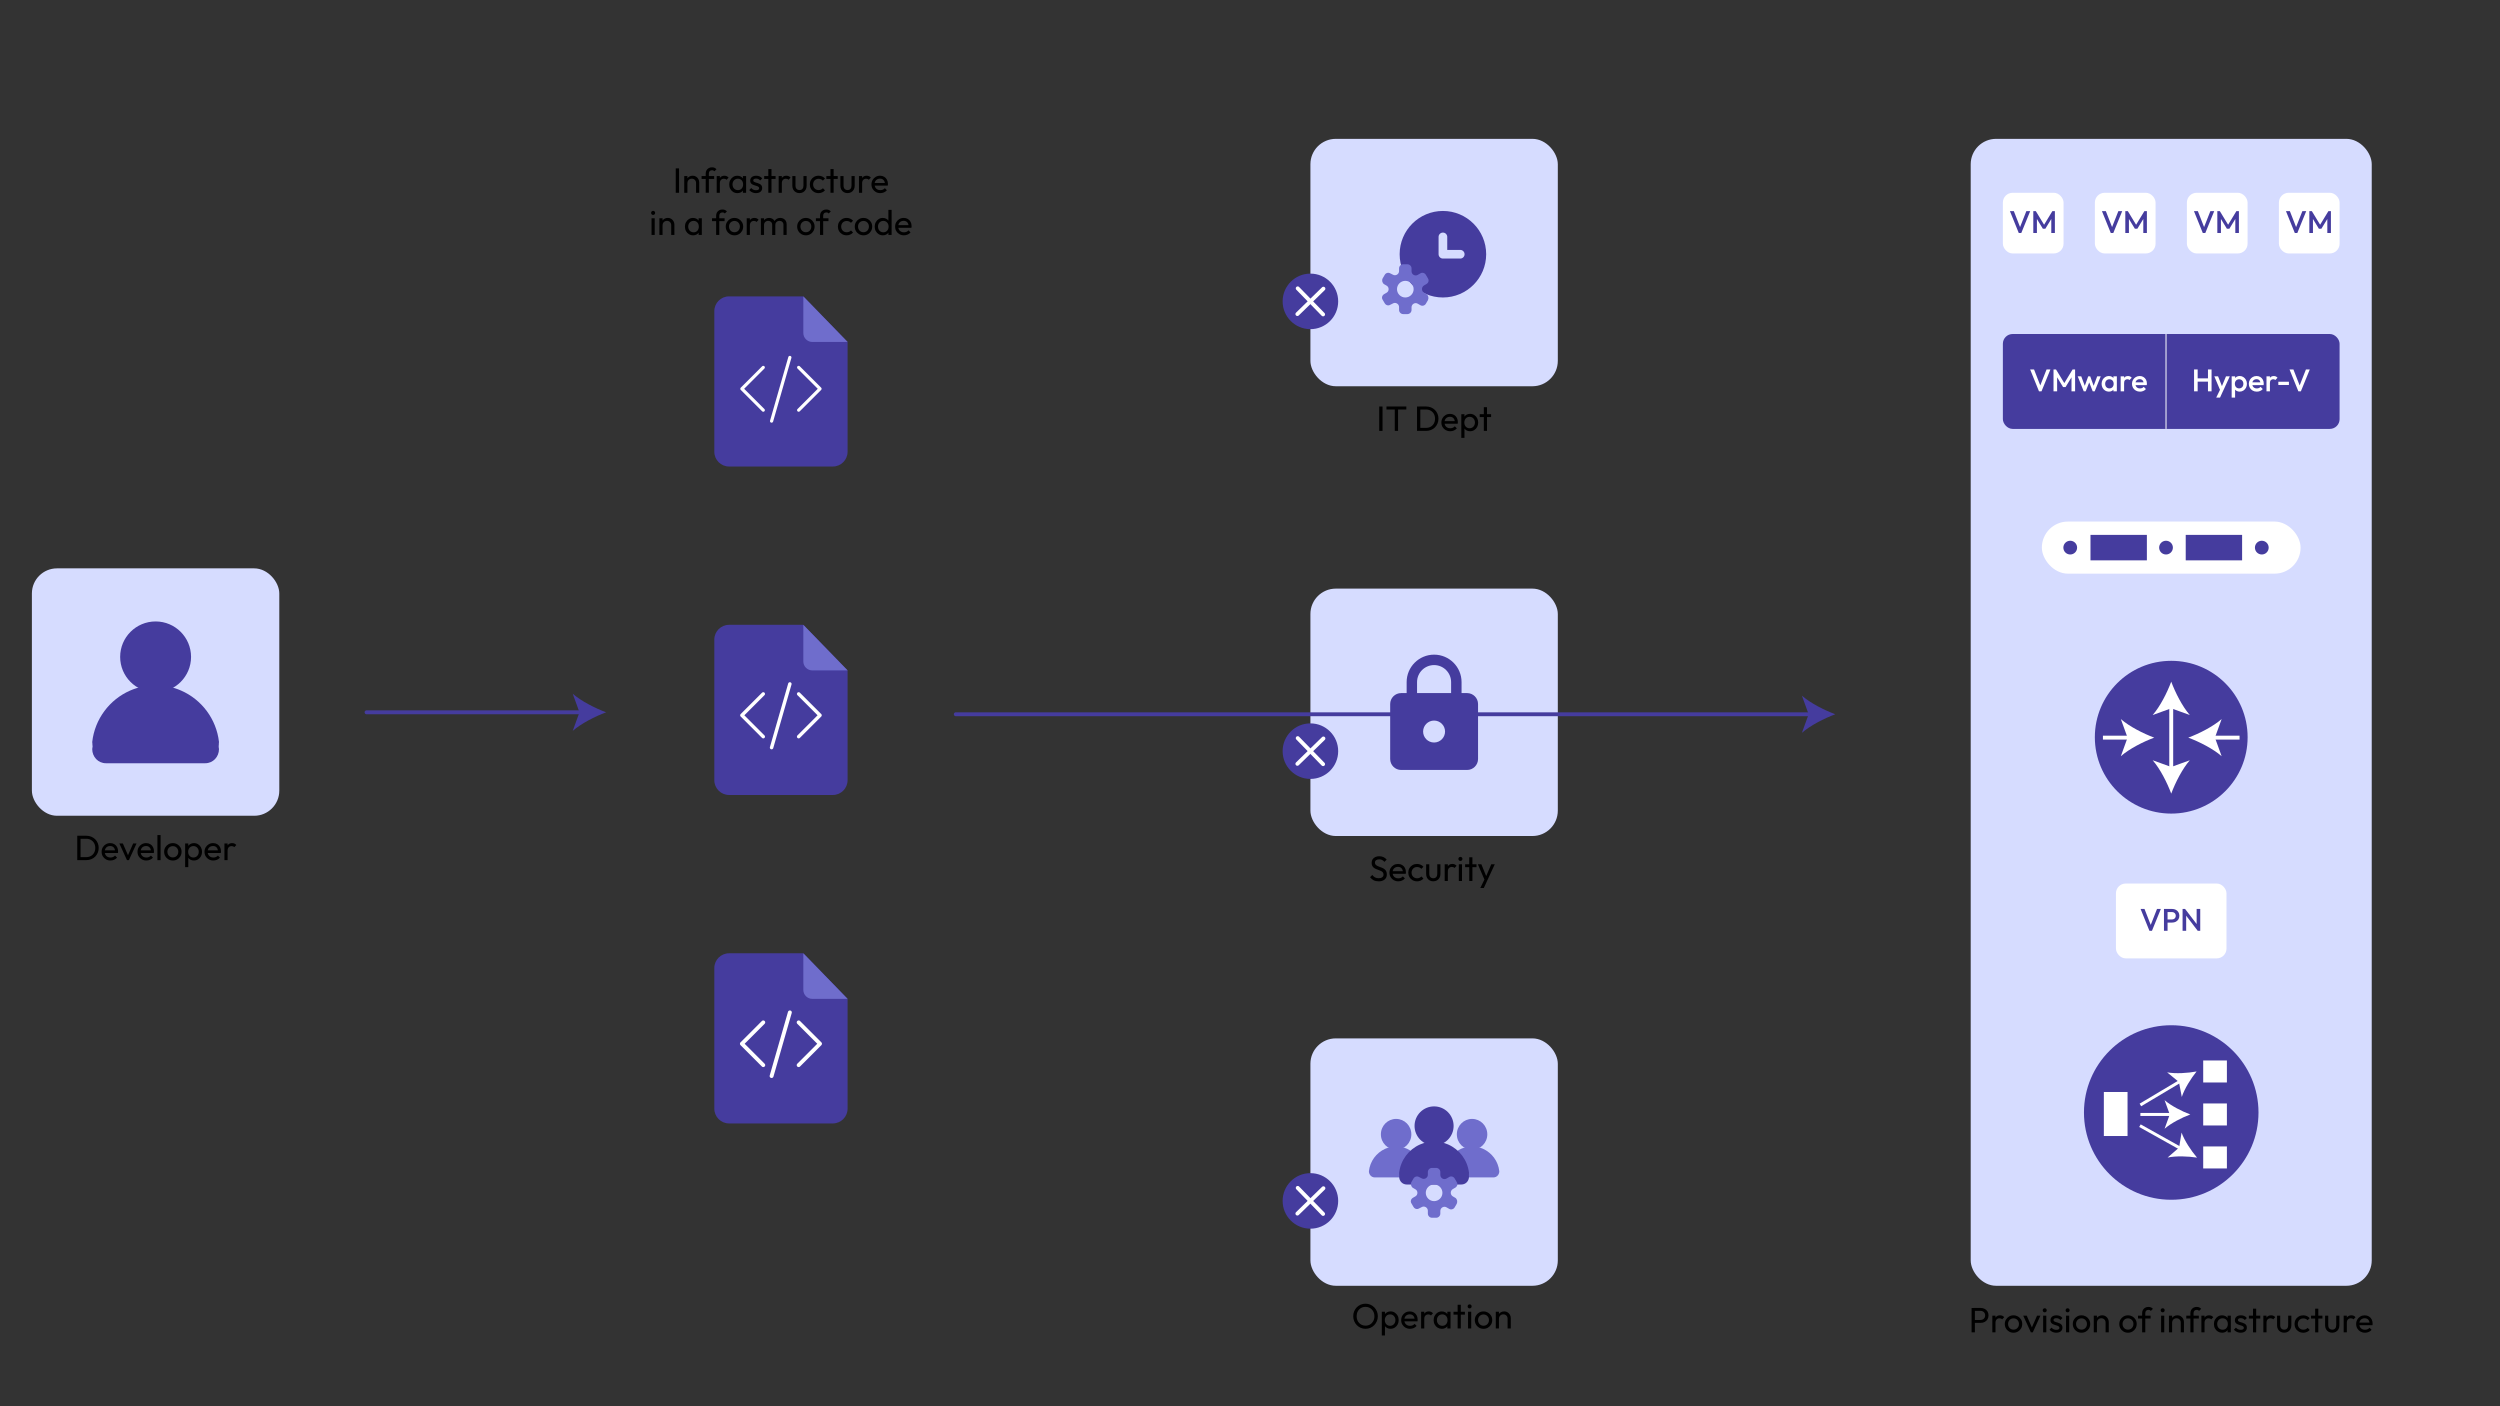 <?xml version="1.0" encoding="UTF-8"?><svg id="Layer_1" xmlns="http://www.w3.org/2000/svg" viewBox="0 0 1280 720"><rect x="0" y="0" width="1280" height="720" fill="#333333" stroke="none"/><defs><style>.cls-1{fill:#fff;}.cls-2,.cls-3,.cls-4,.cls-5,.cls-6,.cls-7,.cls-8{fill:none;}.cls-2,.cls-3,.cls-7{stroke-width:2px;}.cls-2,.cls-4,.cls-5,.cls-6,.cls-7,.cls-8{stroke:#fff;}.cls-2,.cls-4,.cls-5,.cls-9{stroke-miterlimit:10;}.cls-3{stroke:#453c9e;}.cls-3,.cls-6,.cls-7,.cls-8{stroke-linecap:round;stroke-linejoin:round;}.cls-4{stroke-width:.5px;}.cls-10{fill:#6f6dcc;}.cls-11{fill:#d6dcff;}.cls-5{stroke-width:1.54px;}.cls-6{stroke-width:1.78px;}.cls-12,.cls-9{fill:#453c9e;}.cls-8{stroke-width:1.64px;}.cls-9{stroke:#d6dcff;}</style></defs><g><g><path d="M345.98,98.7v-12.49h1.69v12.49h-1.69Z"/><path d="M350.33,98.7v-8.55h1.62v8.55h-1.62Zm6.05,0v-4.99c0-.65-.2-1.18-.61-1.6-.41-.42-.94-.63-1.58-.63-.43,0-.82,.1-1.15,.29-.34,.19-.6,.46-.79,.79-.19,.34-.29,.72-.29,1.15l-.67-.38c0-.65,.14-1.22,.43-1.73,.29-.5,.69-.9,1.21-1.2s1.1-.44,1.75-.44,1.22,.16,1.72,.49c.5,.32,.89,.75,1.18,1.27,.29,.52,.43,1.08,.43,1.67v5.31h-1.62Z"/><path d="M359.21,91.62v-1.48h6.44v1.48h-6.44Zm2.11,7.07v-9.83c0-.64,.14-1.19,.41-1.67,.28-.47,.66-.85,1.14-1.12,.49-.28,1.05-.41,1.7-.41,.49,0,.92,.08,1.28,.25,.36,.17,.69,.41,.99,.74l-1.06,1.04c-.16-.17-.33-.3-.52-.39s-.43-.13-.7-.13c-.52,0-.92,.15-1.2,.45-.28,.3-.42,.71-.42,1.24v9.83h-1.62Z"/><path d="M366.95,98.7v-8.55h1.62v8.55h-1.62Zm1.62-4.88l-.61-.27c0-1.09,.25-1.96,.76-2.61,.5-.65,1.23-.97,2.18-.97,.43,0,.82,.08,1.17,.23s.67,.4,.97,.75l-1.06,1.1c-.18-.19-.38-.33-.59-.41-.22-.08-.47-.13-.76-.13-.6,0-1.09,.19-1.48,.58-.38,.38-.58,.97-.58,1.75Z"/><path d="M377.53,98.88c-.78,0-1.49-.19-2.12-.58-.64-.39-1.14-.92-1.5-1.59-.37-.67-.55-1.43-.55-2.27s.18-1.6,.55-2.27c.37-.67,.86-1.21,1.49-1.6,.63-.4,1.34-.59,2.13-.59,.65,0,1.23,.14,1.74,.41,.51,.27,.92,.64,1.23,1.12,.31,.47,.49,1.02,.52,1.65v2.57c-.04,.61-.21,1.16-.51,1.64-.31,.48-.71,.85-1.22,1.12-.51,.27-1.1,.4-1.75,.4Zm.27-1.53c.8,0,1.45-.27,1.94-.82,.49-.55,.74-1.25,.74-2.1,0-.59-.11-1.1-.33-1.54-.22-.44-.54-.78-.94-1.03-.41-.25-.88-.37-1.42-.37s-1.02,.13-1.43,.38-.74,.6-.97,1.04c-.23,.44-.35,.94-.35,1.5s.12,1.08,.35,1.52c.23,.44,.56,.78,.98,1.04,.42,.25,.9,.38,1.44,.38Zm2.57,1.35v-2.3l.31-2.09-.31-2.07v-2.09h1.64v8.55h-1.64Z"/><path d="M387.09,98.88c-.48,0-.93-.06-1.36-.19s-.82-.31-1.18-.54c-.36-.23-.67-.51-.94-.84l1.04-1.04c.31,.38,.67,.67,1.08,.85,.41,.19,.86,.28,1.37,.28s.89-.09,1.17-.26c.28-.17,.41-.42,.41-.73s-.11-.55-.33-.73-.51-.32-.85-.43c-.35-.11-.72-.23-1.11-.34s-.76-.26-1.11-.44c-.35-.18-.63-.43-.85-.74-.22-.31-.33-.73-.33-1.24s.13-.96,.38-1.34,.6-.67,1.05-.87c.45-.2,.99-.31,1.63-.31,.67,0,1.27,.12,1.79,.35s.95,.58,1.29,1.05l-1.04,1.04c-.24-.31-.54-.55-.89-.72-.35-.17-.75-.25-1.2-.25-.47,0-.83,.08-1.07,.24-.25,.16-.37,.39-.37,.67s.11,.51,.32,.67c.22,.16,.5,.29,.85,.4,.35,.11,.72,.22,1.11,.33,.38,.11,.75,.27,1.1,.46,.35,.19,.63,.45,.85,.77,.22,.32,.33,.75,.33,1.28,0,.8-.29,1.44-.85,1.91-.57,.47-1.34,.7-2.3,.7Z"/><path d="M391.27,91.62v-1.48h5.83v1.48h-5.83Zm2.11,7.07v-12.13h1.62v12.13h-1.62Z"/><path d="M398.68,98.7v-8.55h1.62v8.55h-1.62Zm1.62-4.88l-.61-.27c0-1.09,.25-1.96,.76-2.61,.5-.65,1.23-.97,2.18-.97,.43,0,.82,.08,1.17,.23s.67,.4,.97,.75l-1.06,1.1c-.18-.19-.38-.33-.59-.41-.22-.08-.47-.13-.76-.13-.6,0-1.09,.19-1.48,.58-.38,.38-.58,.97-.58,1.75Z"/><path d="M409.35,98.88c-.71,0-1.34-.16-1.9-.48-.56-.32-.99-.76-1.31-1.32-.31-.56-.47-1.22-.47-1.96v-4.97h1.62v4.9c0,.47,.08,.87,.24,1.21,.16,.34,.4,.6,.71,.78,.31,.18,.68,.27,1.1,.27,.64,0,1.13-.2,1.49-.6,.36-.4,.54-.96,.54-1.67v-4.9h1.62v4.97c0,.74-.16,1.4-.47,1.96-.31,.56-.74,1-1.29,1.32-.55,.32-1.18,.48-1.9,.48Z"/><path d="M419.09,98.88c-.84,0-1.6-.2-2.28-.59-.68-.4-1.21-.93-1.6-1.61-.39-.68-.58-1.43-.58-2.26s.19-1.6,.58-2.27,.92-1.2,1.6-1.59c.68-.39,1.44-.59,2.28-.59,.66,0,1.27,.12,1.84,.37,.56,.25,1.05,.6,1.46,1.07l-1.08,1.08c-.26-.31-.58-.55-.96-.71-.38-.16-.8-.24-1.25-.24-.54,0-1.02,.12-1.44,.37s-.75,.58-.99,1.02c-.24,.43-.36,.93-.36,1.49s.12,1.06,.36,1.49c.24,.43,.57,.77,.99,1.03s.9,.38,1.44,.38c.46,0,.87-.08,1.25-.24,.38-.16,.7-.4,.98-.71l1.06,1.08c-.4,.46-.88,.81-1.45,1.06s-1.19,.38-1.84,.38Z"/><path d="M423.09,91.62v-1.48h5.83v1.48h-5.83Zm2.11,7.07v-12.13h1.62v12.13h-1.62Z"/><path d="M433.96,98.88c-.71,0-1.34-.16-1.9-.48-.56-.32-.99-.76-1.31-1.32-.31-.56-.47-1.22-.47-1.96v-4.97h1.62v4.9c0,.47,.08,.87,.24,1.21,.16,.34,.4,.6,.71,.78,.31,.18,.68,.27,1.1,.27,.64,0,1.13-.2,1.49-.6,.36-.4,.54-.96,.54-1.67v-4.9h1.62v4.97c0,.74-.16,1.4-.47,1.96-.31,.56-.74,1-1.29,1.32-.55,.32-1.18,.48-1.9,.48Z"/><path d="M439.79,98.7v-8.55h1.62v8.55h-1.62Zm1.62-4.88l-.61-.27c0-1.09,.25-1.96,.76-2.61,.5-.65,1.23-.97,2.18-.97,.43,0,.82,.08,1.17,.23s.67,.4,.97,.75l-1.06,1.1c-.18-.19-.38-.33-.59-.41-.22-.08-.47-.13-.76-.13-.6,0-1.09,.19-1.48,.58-.38,.38-.58,.97-.58,1.75Z"/><path d="M450.7,98.88c-.85,0-1.62-.19-2.3-.58-.68-.39-1.22-.92-1.62-1.59s-.59-1.43-.59-2.29,.19-1.6,.58-2.27,.92-1.2,1.58-1.59c.67-.39,1.41-.59,2.24-.59s1.49,.18,2.1,.54c.61,.36,1.08,.86,1.42,1.49,.34,.64,.51,1.36,.51,2.16,0,.12,0,.25-.02,.39-.01,.14-.04,.3-.07,.48h-7.22v-1.35h6.35l-.59,.52c0-.58-.1-1.06-.31-1.47s-.49-.71-.86-.94c-.37-.22-.82-.33-1.35-.33s-1.04,.12-1.46,.36-.74,.58-.97,1.01c-.23,.43-.34,.94-.34,1.53s.12,1.12,.36,1.58c.24,.45,.58,.8,1.03,1.04,.44,.25,.95,.37,1.53,.37,.48,0,.92-.08,1.32-.25,.4-.17,.75-.42,1.03-.76l1.04,1.06c-.41,.48-.91,.85-1.5,1.1-.59,.25-1.23,.38-1.9,.38Z"/><path d="M334.4,110.04c-.3,0-.55-.1-.74-.3-.19-.2-.29-.45-.29-.75s.1-.53,.29-.73,.44-.3,.74-.3,.55,.1,.74,.3,.29,.44,.29,.73-.1,.55-.29,.75c-.19,.2-.44,.3-.74,.3Zm-.81,10.26v-8.55h1.62v8.55h-1.62Z"/><path d="M337.61,120.3v-8.55h1.62v8.55h-1.62Zm6.05,0v-4.99c0-.65-.2-1.18-.61-1.6-.41-.42-.94-.63-1.58-.63-.43,0-.82,.1-1.15,.29-.34,.19-.6,.46-.79,.79-.19,.34-.29,.72-.29,1.15l-.67-.38c0-.65,.14-1.22,.43-1.73,.29-.5,.69-.9,1.21-1.2s1.1-.44,1.75-.44,1.22,.16,1.72,.49c.5,.32,.89,.75,1.18,1.27,.29,.52,.43,1.08,.43,1.67v5.31h-1.62Z"/><path d="M354.85,120.48c-.78,0-1.49-.19-2.12-.58-.64-.39-1.14-.92-1.5-1.59-.37-.67-.55-1.43-.55-2.27s.18-1.6,.55-2.27c.37-.67,.86-1.21,1.49-1.6,.63-.4,1.34-.59,2.13-.59,.65,0,1.23,.14,1.74,.41,.51,.27,.92,.64,1.23,1.12,.31,.47,.49,1.02,.52,1.65v2.57c-.04,.61-.21,1.16-.51,1.64-.31,.48-.71,.85-1.22,1.12-.51,.27-1.1,.4-1.75,.4Zm.27-1.53c.8,0,1.45-.27,1.94-.82,.49-.55,.74-1.25,.74-2.1,0-.59-.11-1.1-.33-1.54-.22-.44-.54-.78-.94-1.03-.41-.25-.88-.37-1.42-.37s-1.02,.13-1.43,.38-.74,.6-.97,1.04c-.23,.44-.35,.94-.35,1.5s.12,1.08,.35,1.52c.23,.44,.56,.78,.98,1.04,.42,.25,.9,.38,1.44,.38Zm2.57,1.35v-2.3l.31-2.09-.31-2.07v-2.09h1.64v8.55h-1.64Z"/><path d="M364.55,113.22v-1.48h6.44v1.48h-6.44Zm2.11,7.07v-9.83c0-.64,.14-1.19,.41-1.67,.28-.47,.66-.85,1.14-1.12,.49-.28,1.05-.41,1.7-.41,.49,0,.92,.08,1.28,.25,.36,.17,.69,.41,.99,.74l-1.06,1.04c-.16-.17-.33-.3-.52-.39s-.43-.13-.7-.13c-.52,0-.92,.15-1.2,.45-.28,.3-.42,.71-.42,1.24v9.83h-1.62Z"/><path d="M376.04,120.48c-.84,0-1.6-.2-2.27-.59-.67-.4-1.21-.93-1.6-1.61-.4-.68-.59-1.44-.59-2.28s.2-1.58,.59-2.24,.93-1.2,1.6-1.59c.67-.4,1.43-.59,2.27-.59s1.58,.2,2.26,.59c.68,.39,1.21,.92,1.61,1.59s.59,1.42,.59,2.25-.2,1.6-.59,2.28c-.4,.68-.93,1.22-1.61,1.61-.68,.4-1.43,.59-2.26,.59Zm0-1.57c.54,0,1.02-.13,1.44-.38,.42-.25,.75-.6,.99-1.04,.24-.44,.36-.94,.36-1.5s-.12-1.04-.37-1.48c-.25-.43-.58-.77-.99-1.02s-.89-.37-1.43-.37-1.02,.12-1.44,.37-.75,.58-.99,1.02c-.24,.43-.36,.92-.36,1.48s.12,1.06,.36,1.5c.24,.44,.57,.78,.99,1.04s.9,.38,1.44,.38Z"/><path d="M382.32,120.3v-8.55h1.62v8.55h-1.62Zm1.62-4.88l-.61-.27c0-1.09,.25-1.96,.76-2.61,.5-.65,1.23-.97,2.18-.97,.43,0,.82,.08,1.17,.23s.67,.4,.97,.75l-1.06,1.1c-.18-.19-.38-.33-.59-.41-.22-.08-.47-.13-.76-.13-.6,0-1.09,.19-1.48,.58-.38,.38-.58,.97-.58,1.75Z"/><path d="M389.57,120.3v-8.55h1.62v8.55h-1.62Zm5.78,0v-5.17c0-.64-.19-1.14-.58-1.5s-.88-.55-1.47-.55c-.4,0-.75,.08-1.06,.25s-.56,.4-.76,.7c-.19,.3-.29,.66-.29,1.08l-.67-.32c0-.65,.14-1.21,.42-1.69,.28-.48,.67-.85,1.16-1.12,.49-.27,1.04-.41,1.66-.41s1.14,.13,1.63,.4c.49,.26,.87,.64,1.15,1.12,.28,.48,.42,1.05,.42,1.71v5.51h-1.62Zm5.78,0v-5.17c0-.64-.2-1.14-.58-1.5-.39-.37-.87-.55-1.45-.55-.4,0-.75,.08-1.07,.25-.32,.17-.57,.4-.77,.7s-.29,.66-.29,1.08l-.92-.32c.04-.66,.21-1.23,.53-1.7,.32-.47,.73-.85,1.23-1.12,.5-.27,1.06-.41,1.66-.41s1.18,.13,1.67,.4c.49,.26,.88,.64,1.18,1.12,.29,.48,.44,1.06,.44,1.73v5.49h-1.64Z"/><path d="M412.61,120.48c-.84,0-1.6-.2-2.27-.59-.67-.4-1.21-.93-1.6-1.61-.4-.68-.59-1.44-.59-2.28s.2-1.58,.59-2.24,.93-1.2,1.6-1.59c.67-.4,1.43-.59,2.27-.59s1.58,.2,2.26,.59c.68,.39,1.21,.92,1.61,1.59s.59,1.42,.59,2.25-.2,1.6-.59,2.28c-.4,.68-.93,1.22-1.61,1.61-.68,.4-1.43,.59-2.26,.59Zm0-1.57c.54,0,1.02-.13,1.44-.38,.42-.25,.75-.6,.99-1.04,.24-.44,.36-.94,.36-1.5s-.12-1.04-.37-1.48c-.25-.43-.58-.77-.99-1.02s-.89-.37-1.43-.37-1.02,.12-1.44,.37-.75,.58-.99,1.02c-.24,.43-.36,.92-.36,1.48s.12,1.06,.36,1.5c.24,.44,.57,.78,.99,1.04s.9,.38,1.44,.38Z"/><path d="M417.74,113.22v-1.48h6.44v1.48h-6.44Zm2.11,7.07v-9.83c0-.64,.14-1.19,.41-1.67,.28-.47,.66-.85,1.14-1.12,.49-.28,1.05-.41,1.7-.41,.49,0,.92,.08,1.28,.25,.36,.17,.69,.41,.99,.74l-1.06,1.04c-.16-.17-.33-.3-.52-.39s-.43-.13-.7-.13c-.52,0-.92,.15-1.2,.45-.28,.3-.42,.71-.42,1.24v9.83h-1.62Z"/><path d="M433.46,120.48c-.84,0-1.6-.2-2.28-.59-.68-.4-1.21-.93-1.6-1.61-.39-.68-.58-1.43-.58-2.26s.19-1.6,.58-2.27,.92-1.2,1.6-1.59c.68-.39,1.44-.59,2.28-.59,.66,0,1.27,.12,1.84,.37,.56,.25,1.05,.6,1.46,1.07l-1.08,1.08c-.26-.31-.58-.55-.96-.71-.38-.16-.8-.24-1.25-.24-.54,0-1.02,.12-1.44,.37s-.75,.58-.99,1.02c-.24,.43-.36,.93-.36,1.49s.12,1.06,.36,1.49c.24,.43,.57,.77,.99,1.03s.9,.38,1.44,.38c.46,0,.87-.08,1.25-.24,.38-.16,.7-.4,.98-.71l1.06,1.08c-.4,.46-.88,.81-1.45,1.06s-1.19,.38-1.84,.38Z"/><path d="M442.1,120.48c-.84,0-1.6-.2-2.27-.59-.67-.4-1.21-.93-1.6-1.61-.4-.68-.59-1.44-.59-2.28s.2-1.58,.59-2.24,.93-1.2,1.6-1.59c.67-.4,1.43-.59,2.27-.59s1.58,.2,2.26,.59c.68,.39,1.21,.92,1.61,1.59s.59,1.42,.59,2.25-.2,1.6-.59,2.28c-.4,.68-.93,1.22-1.61,1.61-.68,.4-1.43,.59-2.26,.59Zm0-1.57c.54,0,1.02-.13,1.44-.38,.42-.25,.75-.6,.99-1.04,.24-.44,.36-.94,.36-1.5s-.12-1.04-.37-1.48c-.25-.43-.58-.77-.99-1.02s-.89-.37-1.43-.37-1.02,.12-1.44,.37-.75,.58-.99,1.02c-.24,.43-.36,.92-.36,1.48s.12,1.06,.36,1.5c.24,.44,.57,.78,.99,1.04s.9,.38,1.44,.38Z"/><path d="M452,120.48c-.79,0-1.5-.19-2.12-.58-.62-.39-1.12-.92-1.49-1.59-.37-.67-.55-1.43-.55-2.27s.18-1.6,.55-2.27c.37-.67,.86-1.21,1.49-1.6,.62-.4,1.33-.59,2.12-.59,.64,0,1.21,.14,1.73,.41,.52,.27,.93,.64,1.25,1.12,.32,.47,.49,1.02,.53,1.65v2.57c-.04,.61-.21,1.16-.52,1.64-.31,.48-.73,.85-1.24,1.12-.52,.27-1.1,.4-1.75,.4Zm.27-1.53c.54,0,1.01-.13,1.41-.38,.4-.25,.72-.6,.95-1.04,.23-.44,.34-.94,.34-1.5s-.12-1.1-.35-1.53c-.23-.43-.55-.77-.95-1.03-.4-.25-.87-.38-1.41-.38s-1.01,.13-1.42,.38c-.41,.25-.73,.6-.96,1.04-.23,.44-.35,.94-.35,1.5s.12,1.08,.35,1.52c.23,.44,.56,.78,.97,1.04,.41,.25,.89,.38,1.43,.38Zm4.23,1.35h-1.64v-2.3l.31-2.09-.31-2.07v-6.39h1.64v12.85Z"/><path d="M462.81,120.48c-.85,0-1.62-.19-2.3-.58-.68-.39-1.22-.92-1.62-1.59s-.59-1.43-.59-2.29,.19-1.6,.58-2.27,.92-1.2,1.58-1.59c.67-.39,1.41-.59,2.24-.59s1.49,.18,2.1,.54c.61,.36,1.08,.86,1.42,1.49,.34,.64,.51,1.36,.51,2.16,0,.12,0,.25-.02,.39-.01,.14-.04,.3-.07,.48h-7.22v-1.35h6.35l-.59,.52c0-.58-.1-1.06-.31-1.47s-.49-.71-.86-.94c-.37-.22-.82-.33-1.35-.33s-1.04,.12-1.46,.36-.74,.58-.97,1.01c-.23,.43-.34,.94-.34,1.53s.12,1.12,.36,1.58c.24,.45,.58,.8,1.03,1.04,.44,.25,.95,.37,1.53,.37,.48,0,.92-.08,1.32-.25,.4-.17,.75-.42,1.03-.76l1.04,1.06c-.41,.48-.91,.85-1.5,1.1-.59,.25-1.23,.38-1.9,.38Z"/></g><g><g><path class="cls-12" d="M433.96,175.08v56.22c0,4.17-3.38,7.56-7.56,7.56h-53.11c-4.17,0-7.56-3.38-7.56-7.56v-72c0-4.17,3.38-7.56,7.56-7.56h38"/><path class="cls-10" d="M411.3,151.75v18.72c0,2.55,2.06,4.61,4.61,4.61h18.06"/><g><polyline class="cls-8" points="390.79 188.12 379.85 199.06 390.79 210"/><line class="cls-8" x1="404.41" y1="183.01" x2="395.05" y2="215.6"/><polyline class="cls-8" points="408.91 188.12 419.85 199.06 408.91 210"/></g></g><g><path class="cls-12" d="M433.96,343.25v56.22c0,4.17-3.38,7.56-7.56,7.56h-53.11c-4.17,0-7.56-3.38-7.56-7.56v-72c0-4.17,3.38-7.56,7.56-7.56h38"/><path class="cls-10" d="M411.3,319.92v18.72c0,2.55,2.06,4.61,4.61,4.61h18.06"/><g><polyline class="cls-6" points="390.79 355.29 379.85 366.23 390.79 377.17"/><line class="cls-6" x1="404.41" y1="350.18" x2="395.05" y2="382.77"/><polyline class="cls-6" points="408.91 355.29 419.85 366.23 408.91 377.17"/></g></g><g><path class="cls-12" d="M433.96,511.42v56.22c0,4.17-3.38,7.56-7.56,7.56h-53.11c-4.17,0-7.56-3.38-7.56-7.56v-72c0-4.17,3.38-7.56,7.56-7.56h38"/><path class="cls-10" d="M411.3,488.09v18.72c0,2.55,2.06,4.61,4.61,4.61h18.06"/><g><polyline class="cls-7" points="390.79 523.46 379.85 534.4 390.79 545.35"/><line class="cls-7" x1="404.41" y1="518.35" x2="395.05" y2="550.94"/><polyline class="cls-7" points="408.91 523.46 419.85 534.4 408.91 545.35"/></g></g></g></g><g><line class="cls-3" x1="187.67" y1="364.7" x2="298.26" y2="364.7"/><path class="cls-12" d="M310.33,364.7c-5.68,2.11-12.73,5.7-17.09,9.51l3.44-9.51-3.44-9.51c4.37,3.81,11.42,7.4,17.09,9.51Z"/></g><g><rect class="cls-11" x="16.33" y="291" width="126.67" height="126.67" rx="12.85" ry="12.85"/><g><g><path class="cls-12" d="M66.62,357.02c-10.48,4.72-18.07,14.52-19.4,26.5,0,3.99,3.02,7.26,7.03,7.26h50.83c4.01,0,7.04-3.27,7.04-7.26-1.33-11.98-8.93-21.78-19.4-26.5-2.36,4.72-7.3,8.35-13.05,8.35s-10.69-3.63-13.05-8.35Z"/><path class="cls-12" d="M97.82,336.33c0,10.03-8.13,18.15-18.15,18.15s-18.15-8.13-18.15-18.15,8.13-18.15,18.15-18.15,18.15,8.13,18.15,18.15Z"/><path class="cls-12" d="M79.67,350.85c-4.64,0-9.06,.98-13.05,2.72-10.48,4.58-18.07,14.51-19.4,26.32,0,4.01,3.02,7.26,7.03,7.26h50.83c4.01,0,7.04-3.25,7.04-7.26-1.33-11.81-8.93-21.74-19.4-26.32-3.99-1.75-8.41-2.72-13.05-2.72Z"/></g><g><path d="M39.55,440.4v-12.49h1.69v12.49h-1.69Zm1.12,0v-1.55h3.47c.92,0,1.73-.2,2.43-.6,.7-.4,1.24-.96,1.63-1.67,.39-.71,.58-1.52,.58-2.45s-.2-1.72-.59-2.43c-.4-.71-.94-1.26-1.64-1.66-.7-.4-1.5-.59-2.41-.59h-3.46v-1.55h3.49c.91,0,1.75,.16,2.53,.47,.77,.31,1.45,.75,2.02,1.31,.57,.56,1.01,1.22,1.33,1.98,.32,.76,.48,1.58,.48,2.48s-.16,1.71-.48,2.47c-.32,.76-.76,1.43-1.32,1.99-.56,.56-1.23,1-2.01,1.31-.77,.31-1.61,.47-2.51,.47h-3.55Z"/><path d="M56.54,440.58c-.85,0-1.62-.19-2.3-.58-.68-.39-1.22-.92-1.62-1.59s-.59-1.43-.59-2.29,.19-1.6,.58-2.27,.92-1.2,1.58-1.59c.67-.39,1.41-.59,2.24-.59s1.49,.18,2.1,.54c.61,.36,1.08,.86,1.42,1.49,.34,.64,.51,1.36,.51,2.16,0,.12,0,.25-.02,.39-.01,.14-.04,.3-.07,.48h-7.22v-1.35h6.35l-.59,.52c0-.58-.1-1.06-.31-1.47s-.49-.71-.86-.94c-.37-.22-.82-.33-1.35-.33s-1.04,.12-1.46,.36-.74,.58-.97,1.01c-.23,.43-.34,.94-.34,1.53s.12,1.12,.36,1.58c.24,.45,.58,.8,1.03,1.04,.44,.25,.95,.37,1.53,.37,.48,0,.92-.08,1.32-.25,.4-.17,.75-.42,1.03-.76l1.04,1.06c-.41,.48-.91,.85-1.5,1.1-.59,.25-1.23,.38-1.9,.38Z"/><path d="M65.02,440.4l-3.92-8.55h1.8l3.15,7.22h-1.04l3.17-7.22h1.73l-3.92,8.55h-.95Z"/><path d="M74.92,440.58c-.85,0-1.62-.19-2.3-.58-.68-.39-1.22-.92-1.62-1.59s-.59-1.43-.59-2.29,.19-1.6,.58-2.27,.92-1.2,1.58-1.59c.67-.39,1.41-.59,2.24-.59s1.49,.18,2.1,.54c.61,.36,1.08,.86,1.42,1.49,.34,.64,.51,1.36,.51,2.16,0,.12,0,.25-.02,.39-.01,.14-.04,.3-.07,.48h-7.22v-1.35h6.35l-.59,.52c0-.58-.1-1.06-.31-1.47s-.49-.71-.86-.94c-.37-.22-.82-.33-1.35-.33s-1.04,.12-1.46,.36-.74,.58-.97,1.01c-.23,.43-.34,.94-.34,1.53s.12,1.12,.36,1.58c.24,.45,.58,.8,1.03,1.04,.44,.25,.95,.37,1.53,.37,.48,0,.92-.08,1.32-.25,.4-.17,.75-.42,1.03-.76l1.04,1.06c-.41,.48-.91,.85-1.5,1.1-.59,.25-1.23,.38-1.9,.38Z"/><path d="M80.6,440.4v-12.85h1.62v12.85h-1.62Z"/><path d="M88.5,440.58c-.84,0-1.6-.2-2.27-.59-.67-.4-1.21-.93-1.6-1.61-.4-.68-.59-1.44-.59-2.28s.2-1.58,.59-2.24,.93-1.2,1.6-1.59c.67-.4,1.43-.59,2.27-.59s1.58,.2,2.26,.59c.68,.39,1.21,.92,1.61,1.59s.59,1.42,.59,2.25-.2,1.6-.59,2.28c-.4,.68-.93,1.22-1.61,1.61-.68,.4-1.43,.59-2.26,.59Zm0-1.57c.54,0,1.02-.13,1.44-.38,.42-.25,.75-.6,.99-1.04,.24-.44,.36-.94,.36-1.5s-.12-1.04-.37-1.48c-.25-.43-.58-.77-.99-1.02s-.89-.37-1.43-.37-1.02,.12-1.44,.37-.75,.58-.99,1.02c-.24,.43-.36,.92-.36,1.48s.12,1.06,.36,1.5c.24,.44,.57,.78,.99,1.04s.9,.38,1.44,.38Z"/><path d="M94.79,443.98v-12.13h1.62v2.25l-.31,2.07,.31,2.09v5.72h-1.62Zm4.5-3.4c-.65,0-1.23-.13-1.75-.4-.52-.27-.94-.65-1.25-1.12-.31-.48-.49-1.03-.52-1.64v-2.57c.04-.62,.21-1.17,.53-1.65,.32-.47,.74-.85,1.26-1.12,.52-.27,1.1-.41,1.74-.41,.78,0,1.48,.2,2.12,.59,.63,.4,1.12,.93,1.48,1.6,.36,.67,.54,1.43,.54,2.27s-.18,1.6-.54,2.27-.85,1.2-1.48,1.59c-.63,.39-1.34,.58-2.12,.58Zm-.27-1.53c.54,0,1.01-.13,1.42-.38,.41-.25,.73-.6,.97-1.04,.24-.44,.36-.95,.36-1.52s-.12-1.07-.36-1.51c-.24-.44-.56-.79-.97-1.04-.41-.25-.88-.37-1.4-.37s-1.01,.12-1.42,.37c-.41,.25-.73,.59-.95,1.04-.23,.44-.34,.95-.34,1.53s.11,1.06,.33,1.5c.22,.44,.54,.78,.95,1.04,.41,.25,.88,.38,1.41,.38Z"/><path d="M109.22,440.58c-.85,0-1.62-.19-2.3-.58-.68-.39-1.22-.92-1.62-1.59s-.59-1.43-.59-2.29,.19-1.6,.58-2.27,.92-1.2,1.58-1.59c.67-.39,1.41-.59,2.24-.59s1.49,.18,2.1,.54c.61,.36,1.08,.86,1.42,1.49,.34,.64,.51,1.36,.51,2.16,0,.12,0,.25-.02,.39-.01,.14-.04,.3-.07,.48h-7.22v-1.35h6.35l-.59,.52c0-.58-.1-1.06-.31-1.47s-.49-.71-.86-.94c-.37-.22-.82-.33-1.35-.33s-1.04,.12-1.46,.36-.74,.58-.97,1.01c-.23,.43-.34,.94-.34,1.53s.12,1.12,.36,1.58c.24,.45,.58,.8,1.03,1.04,.44,.25,.95,.37,1.53,.37,.48,0,.92-.08,1.32-.25,.4-.17,.75-.42,1.03-.76l1.04,1.06c-.41,.48-.91,.85-1.5,1.1-.59,.25-1.23,.38-1.9,.38Z"/><path d="M114.91,440.4v-8.55h1.62v8.55h-1.62Zm1.62-4.88l-.61-.27c0-1.09,.25-1.96,.76-2.61,.5-.65,1.23-.97,2.18-.97,.43,0,.82,.08,1.17,.23s.67,.4,.97,.75l-1.06,1.1c-.18-.19-.38-.33-.59-.41-.22-.08-.47-.13-.76-.13-.6,0-1.09,.19-1.48,.58-.38,.38-.58,.97-.58,1.75Z"/></g></g></g><g><g><rect class="cls-11" x="670.93" y="71.09" width="126.67" height="126.67" rx="13" ry="13"/><g><circle class="cls-12" cx="670.93" cy="154.31" r="14.22"/><g><line class="cls-7" x1="664.43" y1="147.64" x2="677.42" y2="160.97"/><line class="cls-7" x1="677.59" y1="147.81" x2="664.26" y2="160.8"/></g></g><g><path class="cls-12" d="M738.77,108.01c-12.23,0-22.15,9.92-22.15,22.15s9.92,22.15,22.15,22.15,22.15-9.92,22.15-22.15-9.92-22.15-22.15-22.15Zm8.86,24.37h-8.86c-1.22,0-2.22-.99-2.22-2.22v-8.86c0-1.22,.99-2.22,2.22-2.22s2.22,.99,2.22,2.22v6.65h6.65c1.22,0,2.22,.99,2.22,2.22s-.99,2.22-2.22,2.22Z"/><g id="icons"><path id="settings" class="cls-10" d="M730.37,150.61l-1.28-.74c-1.38-.85-1.38-2.87,0-3.72l1.28-.74c1.06-.64,1.38-1.91,.74-2.87l-1.06-1.81c-.64-1.06-1.91-1.38-2.87-.74l-1.28,.74c-1.38,.85-3.19-.21-3.19-1.81v-1.49c0-1.17-.96-2.13-2.13-2.13h-2.13c-1.17,0-2.13,.96-2.13,2.13v1.38c0,1.6-1.81,2.66-3.19,1.81l-1.28-.64c-1.06-.64-2.34-.21-2.87,.74l-1.06,1.81c-.53,1.06-.21,2.34,.74,2.98l1.28,.74c1.38,.74,1.38,2.87,0,3.62l-1.28,.74c-1.06,.64-1.38,1.91-.74,2.87l1.06,1.81c.64,1.06,1.91,1.38,2.87,.74l1.28-.64c1.38-.85,3.19,.21,3.19,1.81v1.49c0,1.17,.96,2.13,2.13,2.13h2.13c1.17,0,2.13-.96,2.13-2.13v-1.38c0-1.6,1.81-2.66,3.19-1.81l1.28,.74c1.06,.64,2.34,.21,2.87-.74l1.06-1.81c.53-1.17,.21-2.45-.74-3.09Zm-10.85,1.7c-2.34,0-4.26-1.91-4.26-4.26s1.91-4.26,4.26-4.26,4.26,1.91,4.26,4.26-1.91,4.26-4.26,4.26Z"/></g></g><g id="icons-2"><path id="settings-2" class="cls-9" d="M745.11,611.15l-1.28-.74c-1.38-.85-1.38-2.87,0-3.72l1.28-.74c1.06-.64,1.38-1.91,.74-2.87l-1.06-1.81c-.64-1.06-1.91-1.38-2.87-.74l-1.28,.74c-1.38,.85-3.19-.21-3.19-1.81v-1.49c0-1.17-.96-2.13-2.13-2.13h-2.13c-1.17,0-2.13,.96-2.13,2.13v1.38c0,1.6-1.81,2.66-3.19,1.81l-1.28-.64c-1.06-.64-2.34-.21-2.87,.74l-1.06,1.81c-.53,1.06-.21,2.34,.74,2.98l1.28,.74c1.38,.74,1.38,2.87,0,3.62l-1.28,.74c-1.06,.64-1.38,1.91-.74,2.87l1.06,1.81c.64,1.06,1.91,1.38,2.87,.74l1.28-.64c1.38-.85,3.19,.21,3.19,1.81v1.49c0,1.17,.96,2.13,2.13,2.13h2.13c1.17,0,2.13-.96,2.13-2.13v-1.38c0-1.6,1.81-2.66,3.19-1.81l1.28,.74c1.06,.64,2.34,.21,2.87-.74l1.06-1.81c.53-1.17,.21-2.45-.74-3.09Zm-10.85,1.7c-2.34,0-4.26-1.91-4.26-4.26s1.91-4.26,4.26-4.26,4.26,1.91,4.26,4.26-1.91,4.26-4.26,4.26Z"/></g></g><g><rect class="cls-11" x="670.93" y="301.37" width="126.67" height="126.67" rx="13" ry="13"/><path class="cls-12" d="M751.13,354.86h-2.81v-5.62c0-7.76-6.3-14.06-14.06-14.06s-14.06,6.3-14.06,14.06v5.62h-2.81c-3.11,0-5.62,2.52-5.62,5.62v28.12c0,3.11,2.52,5.62,5.62,5.62h33.75c3.11,0,5.62-2.52,5.62-5.62v-28.12c0-3.11-2.52-5.62-5.62-5.62Zm-16.88,25.31c-3.11,0-5.62-2.52-5.62-5.62s2.52-5.62,5.62-5.62,5.62,2.52,5.62,5.62-2.52,5.62-5.62,5.62Zm8.72-25.31h-17.44v-5.62c0-4.81,3.91-8.72,8.72-8.72s8.72,3.91,8.72,8.72v5.62Z"/></g><g><rect class="cls-11" x="670.93" y="531.65" width="126.67" height="126.67" rx="13" ry="13"/><g><circle class="cls-12" cx="670.93" cy="614.87" r="14.22"/><g><line class="cls-7" x1="664.43" y1="608.2" x2="677.42" y2="621.54"/><line class="cls-7" x1="677.59" y1="608.38" x2="664.26" y2="621.36"/></g></g><g><g><g><path class="cls-10" d="M761.5,580.77c0,4.36-3.49,7.89-7.8,7.89s-7.8-3.53-7.8-7.89,3.49-7.89,7.8-7.89,7.8,3.53,7.8,7.89Z"/><path class="cls-10" d="M753.7,587.08c-1.99,0-3.89,.32-5.6,1.1-4.5,2.05-7.76,6.31-8.33,11.51,0,1.73,1.3,3.15,3.02,3.15h21.83c1.72,0,3.02-1.42,3.02-3.15-.57-5.2-3.83-9.46-8.33-11.51-1.72-.79-3.61-1.1-5.6-1.1Z"/></g><g><path class="cls-10" d="M722.61,580.77c0,4.36-3.49,7.89-7.8,7.89s-7.8-3.53-7.8-7.89,3.49-7.89,7.8-7.89,7.8,3.53,7.8,7.89Z"/><path class="cls-10" d="M714.81,587.08c-1.99,0-3.89,.32-5.6,1.1-4.5,2.05-7.76,6.31-8.33,11.51,0,1.73,1.3,3.15,3.02,3.15h21.83c1.72,0,3.02-1.42,3.02-3.15-.57-5.2-3.83-9.46-8.33-11.51-1.72-.79-3.61-1.1-5.6-1.1Z"/></g><path class="cls-12" d="M727.06,587.87c-5.77,2.6-9.96,8-10.69,14.6,0,2.2,1.67,4,3.87,4h28c2.21,0,3.88-1.8,3.88-4-.73-6.6-4.92-12-10.69-14.6-1.3,2.6-4.02,4.6-7.19,4.6s-5.89-2-7.19-4.6Z"/><path class="cls-12" d="M744.25,576.47c0,5.52-4.48,10-10,10s-10-4.48-10-10,4.48-10,10-10,10,4.48,10,10Z"/><path class="cls-12" d="M734.25,584.47c-2.55,0-4.99,.54-7.19,1.5-5.77,2.52-9.96,7.99-10.69,14.5,0,2.21,1.67,4,3.87,4h28c2.21,0,3.88-1.79,3.88-4-.73-6.51-4.92-11.97-10.69-14.5-2.2-.96-4.63-1.5-7.19-1.5Z"/></g><g id="icons-3"><path id="settings-3" class="cls-10" d="M745.11,613.28l-1.28-.74c-1.38-.85-1.38-2.87,0-3.72l1.28-.74c1.06-.64,1.38-1.91,.74-2.87l-1.06-1.81c-.64-1.06-1.91-1.38-2.87-.74l-1.28,.74c-1.38,.85-3.19-.21-3.19-1.81v-1.49c0-1.17-.96-2.13-2.13-2.13h-2.13c-1.17,0-2.13,.96-2.13,2.13v1.38c0,1.6-1.81,2.66-3.19,1.81l-1.28-.64c-1.06-.64-2.34-.21-2.87,.74l-1.06,1.81c-.53,1.06-.21,2.34,.74,2.98l1.28,.74c1.38,.74,1.38,2.87,0,3.62l-1.28,.74c-1.06,.64-1.38,1.91-.74,2.87l1.06,1.81c.64,1.06,1.91,1.38,2.87,.74l1.28-.64c1.38-.85,3.19,.21,3.19,1.81v1.49c0,1.17,.96,2.13,2.13,2.13h2.13c1.17,0,2.13-.96,2.13-2.13v-1.38c0-1.6,1.81-2.66,3.19-1.81l1.28,.74c1.06,.64,2.34,.21,2.87-.74l1.06-1.81c.53-1.17,.21-2.45-.74-3.09Zm-10.85,1.7c-2.34,0-4.26-1.91-4.26-4.26s1.91-4.26,4.26-4.26,4.26,1.91,4.26,4.26-1.91,4.26-4.26,4.26Z"/></g></g></g><g><path d="M706.16,220.62v-12.49h1.69v12.49h-1.69Z"/><path d="M709.87,209.67v-1.55h10.17v1.55h-10.17Zm4.25,10.94v-12.13h1.69v12.13h-1.69Z"/><path d="M725.51,220.62v-12.49h1.69v12.49h-1.69Zm1.12,0v-1.55h3.47c.92,0,1.73-.2,2.43-.6,.7-.4,1.24-.96,1.63-1.67s.58-1.52,.58-2.45-.2-1.72-.59-2.43c-.4-.71-.94-1.26-1.64-1.66-.7-.4-1.5-.59-2.41-.59h-3.46v-1.55h3.49c.91,0,1.76,.16,2.53,.47,.77,.31,1.45,.75,2.02,1.31,.57,.56,1.01,1.22,1.33,1.98,.32,.76,.48,1.58,.48,2.48s-.16,1.71-.48,2.48c-.32,.76-.76,1.43-1.32,1.99s-1.23,1-2.01,1.31c-.77,.31-1.61,.47-2.51,.47h-3.55Z"/><path d="M742.5,220.8c-.85,0-1.62-.2-2.3-.58-.68-.39-1.22-.92-1.62-1.59-.4-.67-.59-1.43-.59-2.29s.2-1.6,.58-2.27c.39-.67,.92-1.2,1.58-1.59,.67-.39,1.41-.58,2.24-.58s1.49,.18,2.1,.54c.61,.36,1.08,.86,1.42,1.49,.34,.64,.51,1.36,.51,2.16,0,.12,0,.25-.02,.39-.01,.14-.04,.3-.07,.48h-7.22v-1.35h6.35l-.59,.52c0-.58-.1-1.06-.31-1.47-.2-.4-.49-.71-.86-.94s-.82-.33-1.35-.33-1.04,.12-1.46,.36c-.42,.24-.74,.58-.97,1.01-.23,.43-.34,.94-.34,1.53s.12,1.12,.36,1.57c.24,.45,.58,.8,1.03,1.04,.44,.25,.95,.37,1.53,.37,.48,0,.92-.08,1.32-.25,.4-.17,.75-.42,1.04-.76l1.04,1.06c-.41,.48-.91,.85-1.5,1.1-.59,.25-1.23,.38-1.9,.38Z"/><path d="M748.19,224.2v-12.13h1.62v2.25l-.31,2.07,.31,2.09v5.72h-1.62Zm4.5-3.4c-.65,0-1.23-.14-1.76-.41-.52-.27-.94-.65-1.25-1.12-.31-.48-.49-1.03-.52-1.64v-2.57c.04-.62,.21-1.17,.53-1.65,.32-.47,.74-.85,1.26-1.12,.52-.27,1.1-.4,1.74-.4,.78,0,1.48,.2,2.11,.59s1.12,.93,1.49,1.6c.36,.67,.54,1.43,.54,2.27s-.18,1.6-.54,2.27c-.36,.67-.86,1.2-1.49,1.59-.63,.39-1.33,.58-2.11,.58Zm-.27-1.53c.54,0,1.01-.13,1.42-.38s.73-.6,.97-1.04c.24-.44,.36-.94,.36-1.52s-.12-1.07-.36-1.51c-.24-.44-.56-.79-.97-1.04-.41-.25-.88-.37-1.4-.37s-1.01,.12-1.42,.37c-.41,.25-.73,.59-.95,1.04-.23,.44-.34,.95-.34,1.53s.11,1.07,.33,1.5c.22,.44,.54,.78,.95,1.04s.88,.38,1.41,.38Z"/><path d="M757.61,213.54v-1.48h5.83v1.48h-5.83Zm2.11,7.07v-12.13h1.62v12.13h-1.62Z"/></g><g><path d="M705.84,451.24c-.98,0-1.82-.18-2.52-.54-.7-.36-1.31-.88-1.85-1.57l1.15-1.15c.4,.55,.85,.97,1.37,1.25s1.15,.42,1.91,.42,1.34-.16,1.79-.49c.45-.32,.67-.77,.67-1.33,0-.47-.11-.85-.32-1.13-.22-.29-.51-.52-.87-.71-.37-.19-.77-.35-1.2-.5-.43-.15-.86-.31-1.3-.49-.43-.17-.83-.39-1.19-.65-.36-.26-.65-.6-.87-1.02-.22-.42-.33-.95-.33-1.58,0-.71,.17-1.31,.51-1.81,.34-.5,.81-.88,1.4-1.15,.59-.27,1.26-.4,2.01-.4,.82,0,1.55,.16,2.2,.48,.65,.32,1.18,.74,1.58,1.25l-1.15,1.15c-.37-.43-.77-.76-1.2-.97-.43-.22-.92-.32-1.47-.32-.67,0-1.21,.15-1.6,.44-.4,.29-.59,.71-.59,1.23,0,.42,.11,.76,.33,1.02,.22,.26,.51,.48,.87,.66,.36,.18,.76,.34,1.2,.5,.44,.15,.87,.31,1.3,.5,.43,.18,.83,.41,1.19,.68,.36,.28,.65,.63,.87,1.07,.22,.44,.33,.99,.33,1.65,0,1.1-.38,1.97-1.14,2.59-.76,.62-1.79,.94-3.09,.94Z"/><path d="M715.91,451.24c-.85,0-1.62-.2-2.3-.58-.68-.39-1.22-.92-1.62-1.59-.4-.67-.59-1.43-.59-2.29s.2-1.6,.58-2.27c.39-.67,.92-1.2,1.58-1.59,.67-.39,1.41-.58,2.24-.58s1.49,.18,2.1,.54c.61,.36,1.08,.86,1.42,1.49,.34,.64,.51,1.36,.51,2.16,0,.12,0,.25-.02,.39-.01,.14-.04,.3-.07,.48h-7.22v-1.35h6.35l-.59,.52c0-.58-.1-1.07-.31-1.47-.2-.4-.49-.71-.86-.94-.37-.22-.82-.33-1.35-.33s-1.04,.12-1.46,.36-.74,.58-.97,1.01c-.23,.43-.34,.94-.34,1.53s.12,1.12,.36,1.57c.24,.45,.58,.8,1.03,1.04,.44,.25,.95,.37,1.53,.37,.48,0,.92-.08,1.32-.25,.4-.17,.75-.42,1.04-.76l1.04,1.06c-.41,.48-.91,.85-1.5,1.1s-1.23,.38-1.9,.38Z"/><path d="M725.5,451.24c-.84,0-1.6-.2-2.28-.59-.68-.4-1.21-.93-1.6-1.61-.39-.68-.58-1.43-.58-2.26s.2-1.6,.58-2.27c.39-.67,.92-1.2,1.6-1.59,.68-.39,1.44-.58,2.28-.58,.66,0,1.27,.12,1.84,.37,.56,.25,1.05,.6,1.46,1.07l-1.08,1.08c-.26-.31-.58-.55-.96-.71s-.79-.24-1.25-.24c-.54,0-1.02,.12-1.44,.37-.42,.25-.75,.58-.99,1.02s-.36,.93-.36,1.49,.12,1.06,.36,1.49c.24,.43,.57,.77,.99,1.03,.42,.25,.9,.38,1.44,.38,.46,0,.87-.08,1.25-.24s.71-.4,.98-.71l1.06,1.08c-.4,.46-.88,.81-1.45,1.06-.57,.25-1.19,.38-1.85,.38Z"/><path d="M733.85,451.24c-.71,0-1.34-.16-1.9-.48-.56-.32-.99-.76-1.3-1.32-.31-.56-.47-1.22-.47-1.96v-4.97h1.62v4.9c0,.47,.08,.87,.24,1.21s.4,.6,.71,.78c.31,.18,.68,.27,1.1,.27,.64,0,1.13-.2,1.49-.6,.36-.4,.54-.96,.54-1.67v-4.9h1.62v4.97c0,.74-.16,1.4-.47,1.96-.31,.56-.74,1-1.29,1.32-.55,.32-1.18,.48-1.9,.48Z"/><path d="M739.68,451.06v-8.55h1.62v8.55h-1.62Zm1.62-4.88l-.61-.27c0-1.09,.25-1.96,.76-2.61,.5-.65,1.23-.97,2.18-.97,.43,0,.82,.08,1.17,.23,.35,.15,.67,.4,.97,.75l-1.06,1.1c-.18-.19-.38-.33-.59-.41s-.47-.13-.76-.13c-.6,0-1.09,.19-1.48,.58s-.58,.97-.58,1.75Z"/><path d="M747.73,440.8c-.3,0-.55-.1-.74-.3-.19-.2-.29-.45-.29-.75s.1-.53,.29-.73c.19-.2,.44-.3,.74-.3s.55,.1,.74,.3,.29,.44,.29,.73-.1,.55-.29,.75c-.19,.2-.44,.3-.74,.3Zm-.81,10.26v-8.55h1.62v8.55h-1.62Z"/><path d="M750.14,443.99v-1.48h5.83v1.48h-5.83Zm2.11,7.07v-12.13h1.62v12.13h-1.62Z"/><path d="M760.37,451.13l-3.71-8.62h1.8l2.75,6.75h-.58l2.9-6.75h1.8l-4,8.62h-.97Zm-2.45,3.51l2.52-5.17,.9,1.66-1.62,3.51h-1.8Z"/></g><g><path d="M699.17,680.35c-.89,0-1.72-.17-2.48-.5-.77-.33-1.44-.79-2.02-1.39s-1.02-1.28-1.34-2.06c-.32-.78-.48-1.61-.48-2.5s.16-1.74,.48-2.51c.32-.77,.76-1.46,1.33-2.04,.57-.59,1.24-1.04,2-1.37,.76-.32,1.59-.49,2.47-.49s1.71,.16,2.47,.49c.76,.32,1.43,.78,2.01,1.37,.58,.59,1.03,1.27,1.35,2.05,.32,.78,.49,1.62,.49,2.52s-.16,1.72-.49,2.5-.77,1.46-1.34,2.05c-.57,.59-1.24,1.05-2,1.38-.76,.33-1.58,.5-2.46,.5Zm-.04-1.62c.9,0,1.69-.21,2.37-.62s1.21-.98,1.61-1.71c.4-.73,.59-1.56,.59-2.49,0-.7-.11-1.33-.34-1.92-.23-.58-.55-1.09-.95-1.52-.41-.43-.89-.76-1.44-1s-1.16-.35-1.84-.35c-.89,0-1.67,.2-2.35,.61-.68,.41-1.21,.97-1.6,1.69s-.58,1.55-.58,2.48c0,.7,.11,1.34,.33,1.94s.53,1.1,.94,1.53c.4,.43,.88,.76,1.44,1,.56,.24,1.17,.36,1.83,.36Z"/><path d="M707.48,683.75v-12.13h1.62v2.25l-.31,2.07,.31,2.09v5.72h-1.62Zm4.5-3.4c-.65,0-1.23-.13-1.76-.41-.52-.27-.94-.64-1.25-1.12-.31-.48-.49-1.03-.52-1.64v-2.57c.04-.62,.21-1.17,.53-1.65,.32-.47,.74-.85,1.26-1.12,.52-.27,1.1-.41,1.74-.41,.78,0,1.48,.2,2.11,.59,.63,.4,1.12,.93,1.49,1.6s.54,1.43,.54,2.27-.18,1.6-.54,2.27-.86,1.2-1.49,1.59-1.33,.58-2.11,.58Zm-.27-1.53c.54,0,1.01-.13,1.42-.38s.73-.6,.97-1.04c.24-.44,.36-.94,.36-1.52s-.12-1.07-.36-1.51c-.24-.44-.56-.79-.97-1.04s-.88-.37-1.4-.37-1.01,.12-1.42,.37-.73,.59-.95,1.04c-.23,.44-.34,.95-.34,1.53s.11,1.07,.33,1.5c.22,.44,.54,.78,.95,1.04s.88,.38,1.41,.38Z"/><path d="M721.92,680.35c-.85,0-1.62-.2-2.3-.58-.68-.39-1.22-.92-1.62-1.59-.4-.67-.59-1.43-.59-2.29s.2-1.6,.58-2.27c.39-.67,.92-1.2,1.58-1.59,.67-.39,1.41-.58,2.24-.58s1.49,.18,2.1,.54c.61,.36,1.08,.86,1.42,1.49,.34,.64,.51,1.36,.51,2.16,0,.12,0,.25-.02,.39-.01,.14-.04,.3-.07,.48h-7.22v-1.35h6.35l-.59,.52c0-.58-.1-1.07-.31-1.47-.2-.4-.49-.71-.86-.94-.37-.22-.82-.33-1.35-.33s-1.04,.12-1.46,.36-.74,.58-.97,1.01c-.23,.43-.34,.94-.34,1.53s.12,1.12,.36,1.57c.24,.45,.58,.8,1.03,1.04,.44,.25,.95,.37,1.53,.37,.48,0,.92-.08,1.32-.25,.4-.17,.75-.42,1.04-.76l1.04,1.06c-.41,.48-.91,.85-1.5,1.1s-1.23,.38-1.9,.38Z"/><path d="M727.61,680.17v-8.55h1.62v8.55h-1.62Zm1.62-4.88l-.61-.27c0-1.09,.25-1.96,.76-2.61,.5-.65,1.23-.97,2.18-.97,.43,0,.82,.08,1.17,.23,.35,.15,.67,.4,.97,.75l-1.06,1.1c-.18-.19-.38-.33-.59-.41s-.47-.13-.76-.13c-.6,0-1.09,.19-1.48,.58s-.58,.97-.58,1.75Z"/><path d="M738.19,680.35c-.78,0-1.49-.2-2.12-.58-.64-.39-1.14-.92-1.5-1.59-.37-.67-.55-1.43-.55-2.27s.18-1.6,.55-2.27c.37-.67,.86-1.21,1.49-1.6,.63-.4,1.34-.59,2.13-.59,.65,0,1.23,.13,1.74,.41,.51,.27,.92,.64,1.23,1.12,.31,.47,.49,1.02,.52,1.65v2.57c-.04,.61-.21,1.16-.51,1.64-.31,.48-.71,.86-1.22,1.12-.51,.27-1.1,.41-1.75,.41Zm.27-1.53c.8,0,1.45-.27,1.94-.82s.74-1.25,.74-2.1c0-.59-.11-1.1-.33-1.54-.22-.44-.54-.78-.95-1.03s-.88-.37-1.42-.37-1.02,.13-1.43,.38c-.41,.25-.74,.6-.97,1.04-.23,.44-.35,.94-.35,1.5s.12,1.08,.35,1.52c.23,.44,.56,.78,.98,1.04,.42,.25,.9,.38,1.44,.38Zm2.57,1.35v-2.3l.31-2.09-.31-2.07v-2.09h1.64v8.55h-1.64Z"/><path d="M744.2,673.1v-1.48h5.83v1.48h-5.83Zm2.11,7.07v-12.13h1.62v12.13h-1.62Z"/><path d="M752.45,669.91c-.3,0-.55-.1-.74-.3-.19-.2-.29-.45-.29-.75s.1-.53,.29-.73c.19-.2,.44-.3,.74-.3s.55,.1,.74,.3,.29,.44,.29,.73-.1,.55-.29,.75c-.19,.2-.44,.3-.74,.3Zm-.81,10.26v-8.55h1.62v8.55h-1.62Z"/><path d="M759.56,680.35c-.84,0-1.6-.2-2.27-.59-.67-.4-1.21-.93-1.6-1.61-.4-.68-.59-1.44-.59-2.28s.2-1.58,.59-2.24c.4-.67,.93-1.2,1.6-1.59,.67-.4,1.43-.59,2.27-.59s1.58,.2,2.26,.58c.68,.39,1.22,.92,1.61,1.59,.4,.67,.59,1.42,.59,2.25s-.2,1.6-.59,2.28c-.4,.68-.93,1.21-1.61,1.61-.68,.4-1.43,.59-2.26,.59Zm0-1.57c.54,0,1.02-.13,1.44-.38s.75-.6,.99-1.03c.24-.44,.36-.94,.36-1.5s-.12-1.04-.37-1.48-.58-.77-.99-1.02-.89-.37-1.43-.37-1.02,.12-1.44,.37c-.42,.25-.75,.58-.99,1.02s-.36,.92-.36,1.48,.12,1.06,.36,1.5c.24,.44,.57,.78,.99,1.03,.42,.25,.9,.38,1.44,.38Z"/><path d="M765.84,680.17v-8.55h1.62v8.55h-1.62Zm6.05,0v-4.99c0-.65-.2-1.18-.61-1.6s-.94-.63-1.58-.63c-.43,0-.82,.1-1.15,.29-.34,.19-.6,.46-.79,.79-.19,.34-.29,.72-.29,1.15l-.67-.38c0-.65,.14-1.22,.43-1.73,.29-.5,.69-.9,1.21-1.2,.52-.29,1.1-.44,1.75-.44s1.22,.16,1.72,.49,.89,.75,1.18,1.27c.29,.52,.43,1.08,.43,1.67v5.31h-1.62Z"/></g><g><line class="cls-3" x1="489.37" y1="365.7" x2="927.6" y2="365.7"/><path class="cls-12" d="M939.67,365.7c-5.68,2.11-12.73,5.7-17.09,9.51l3.44-9.51-3.44-9.51c4.37,3.81,11.42,7.4,17.09,9.51Z"/></g><g><circle class="cls-12" cx="670.93" cy="384.59" r="14.22"/><g><line class="cls-7" x1="664.43" y1="377.92" x2="677.42" y2="391.25"/><line class="cls-7" x1="677.59" y1="378.1" x2="664.26" y2="391.08"/></g></g></g><g><rect class="cls-11" x="1009" y="71.09" width="205.33" height="587.23" rx="13" ry="13"/><g><g><rect class="cls-1" x="1025.47" y="98.7" width="31.07" height="31.07" rx="5" ry="5"/><g><path class="cls-12" d="M1033.61,119.29l-4.53-11.2h2l3.54,9.07h-.7l3.57-9.07h1.97l-4.56,11.2h-1.28Z"/><path class="cls-12" d="M1041.05,119.29v-11.2h1.28l4.66,7.66h-.83l4.66-7.66h1.28v11.2h-1.84v-7.97l.42,.11-3.46,5.68h-1.28l-3.46-5.68,.42-.11v7.97h-1.84Z"/></g></g><g><rect class="cls-1" x="1072.58" y="98.7" width="31.07" height="31.07" rx="5" ry="5"/><g><path class="cls-12" d="M1080.72,119.29l-4.53-11.2h2l3.54,9.07h-.7l3.57-9.07h1.97l-4.56,11.2h-1.28Z"/><path class="cls-12" d="M1088.16,119.29v-11.2h1.28l4.66,7.66h-.83l4.66-7.66h1.28v11.2h-1.84v-7.97l.42,.11-3.46,5.68h-1.28l-3.46-5.68,.42-.11v7.97h-1.84Z"/></g></g><g><rect class="cls-1" x="1119.69" y="98.7" width="31.07" height="31.07" rx="5" ry="5"/><g><path class="cls-12" d="M1127.83,119.29l-4.53-11.2h2l3.54,9.07h-.7l3.57-9.07h1.97l-4.56,11.2h-1.28Z"/><path class="cls-12" d="M1135.27,119.29v-11.2h1.28l4.66,7.66h-.83l4.66-7.66h1.28v11.2h-1.84v-7.97l.42,.11-3.46,5.68h-1.28l-3.46-5.68,.42-.11v7.97h-1.84Z"/></g></g><g><rect class="cls-1" x="1166.8" y="98.7" width="31.07" height="31.07" rx="5" ry="5"/><g><path class="cls-12" d="M1174.94,119.29l-4.53-11.2h2l3.54,9.07h-.7l3.57-9.07h1.97l-4.56,11.2h-1.28Z"/><path class="cls-12" d="M1182.38,119.29v-11.2h1.28l4.66,7.66h-.83l4.66-7.66h1.28v11.2h-1.84v-7.97l.42,.11-3.46,5.68h-1.28l-3.46-5.68,.42-.11v7.97h-1.84Z"/></g></g></g><g><rect class="cls-12" x="1025.47" y="171.01" width="172.4" height="48.59" rx="5" ry="5"/><g><g><path class="cls-1" d="M1043.96,200.36l-4.53-11.2h2l3.54,9.07h-.7l3.57-9.07h1.97l-4.56,11.2h-1.28Z"/><path class="cls-1" d="M1051.4,200.36v-11.2h1.28l4.66,7.66h-.83l4.66-7.66h1.28v11.2h-1.84v-7.97l.42,.11-3.46,5.68h-1.28l-3.46-5.68,.42-.11v7.97h-1.84Z"/><path class="cls-1" d="M1066.87,200.36l-3.09-7.68h1.82l2.08,5.58-.54,.02,2.03-5.6h1.02l2.03,5.6-.54-.02,2.08-5.58h1.82l-3.09,7.68h-1.02l-2.08-5.31h.58l-2.08,5.31h-1.02Z"/><path class="cls-1" d="M1079.72,200.52c-.69,0-1.32-.18-1.88-.53-.56-.35-1-.83-1.33-1.43-.33-.6-.49-1.28-.49-2.02s.16-1.44,.49-2.04c.33-.6,.77-1.08,1.33-1.44,.56-.36,1.19-.54,1.88-.54,.59,0,1.11,.13,1.56,.38s.81,.59,1.08,1.03c.27,.44,.4,.93,.4,1.49v2.21c0,.55-.13,1.05-.39,1.49-.26,.44-.62,.78-1.08,1.03s-.98,.38-1.57,.38Zm.29-1.66c.65,0,1.18-.22,1.58-.66,.4-.44,.6-1,.6-1.68,0-.46-.09-.86-.27-1.22s-.43-.63-.76-.82-.71-.3-1.14-.3-.8,.1-1.13,.3c-.33,.2-.58,.47-.77,.82s-.28,.76-.28,1.22,.09,.86,.28,1.22,.44,.63,.77,.82c.33,.2,.7,.3,1.13,.3Zm2.06,1.5v-2.06l.3-1.87-.3-1.86v-1.89h1.76v7.68h-1.76Z"/><path class="cls-1" d="M1085.78,200.36v-7.68h1.76v7.68h-1.76Zm1.76-4.27l-.61-.3c0-.97,.22-1.76,.65-2.36,.43-.6,1.08-.9,1.96-.9,.38,0,.73,.07,1.04,.21,.31,.14,.6,.36,.86,.67l-1.15,1.18c-.14-.15-.29-.26-.46-.32-.17-.06-.37-.1-.59-.1-.49,0-.9,.15-1.22,.46-.32,.31-.48,.79-.48,1.46Z"/><path class="cls-1" d="M1095.64,200.52c-.77,0-1.46-.17-2.07-.52s-1.1-.82-1.46-1.43-.54-1.29-.54-2.05,.18-1.44,.53-2.04c.35-.6,.83-1.08,1.43-1.43,.6-.35,1.27-.53,2.01-.53s1.35,.17,1.9,.5c.55,.33,.98,.78,1.3,1.36,.31,.58,.47,1.23,.47,1.97,0,.13,0,.26-.02,.39s-.04,.28-.07,.44h-6.3v-1.44h5.39l-.66,.58c-.02-.47-.11-.86-.27-1.18s-.39-.57-.68-.74c-.29-.17-.65-.26-1.08-.26-.45,0-.84,.1-1.17,.29-.33,.19-.59,.46-.77,.81-.18,.35-.27,.76-.27,1.24s.1,.9,.29,1.26c.19,.36,.46,.64,.82,.84,.35,.2,.76,.3,1.22,.3,.39,0,.76-.07,1.1-.21s.62-.34,.86-.61l1.12,1.14c-.37,.44-.83,.77-1.36,.99-.53,.22-1.1,.34-1.7,.34Z"/></g><g><path class="cls-1" d="M1123.36,200.36v-11.2h1.84v11.2h-1.84Zm1.26-4.96v-1.68h6.26v1.68h-6.26Zm5.86,4.96v-11.2h1.84v11.2h-1.84Z"/><path class="cls-1" d="M1137,200.44l-3.28-7.76h1.94l2.24,5.7h-.56l2.37-5.7h1.95l-3.57,7.76h-1.09Zm-2.29,3.12l2.38-4.91,.99,1.79-1.42,3.12h-1.95Z"/><path class="cls-1" d="M1142.61,203.56v-10.88h1.76v2.06l-.3,1.87,.3,1.86v5.09h-1.76Zm4.11-3.04c-.59,0-1.11-.13-1.57-.38-.46-.25-.82-.59-1.08-1.03-.26-.44-.39-.93-.39-1.49v-2.21c0-.55,.13-1.05,.4-1.49,.27-.44,.63-.78,1.09-1.03,.46-.25,.98-.38,1.55-.38,.69,0,1.32,.18,1.88,.54,.56,.36,1,.84,1.33,1.44s.49,1.28,.49,2.04-.16,1.42-.49,2.02-.77,1.08-1.33,1.43c-.56,.35-1.19,.53-1.88,.53Zm-.29-1.66c.43,0,.8-.1,1.13-.3s.58-.47,.77-.82c.19-.35,.28-.76,.28-1.22s-.09-.86-.28-1.22c-.19-.35-.44-.63-.77-.82s-.7-.3-1.13-.3-.81,.1-1.14,.3c-.33,.2-.59,.47-.77,.82-.18,.35-.27,.76-.27,1.22s.09,.86,.27,1.22c.18,.35,.44,.63,.77,.82,.33,.2,.71,.3,1.14,.3Z"/><path class="cls-1" d="M1155.46,200.52c-.77,0-1.46-.17-2.07-.52s-1.1-.82-1.46-1.43-.54-1.29-.54-2.05,.18-1.44,.53-2.04c.35-.6,.83-1.08,1.43-1.43,.6-.35,1.27-.53,2.01-.53s1.35,.17,1.9,.5c.55,.33,.98,.78,1.3,1.36,.31,.58,.47,1.23,.47,1.97,0,.13,0,.26-.02,.39s-.04,.28-.07,.44h-6.3v-1.44h5.39l-.66,.58c-.02-.47-.11-.86-.27-1.18s-.39-.57-.68-.74c-.29-.17-.65-.26-1.08-.26-.45,0-.84,.1-1.17,.29-.33,.19-.59,.46-.77,.81-.18,.35-.27,.76-.27,1.24s.1,.9,.29,1.26c.19,.36,.46,.64,.82,.84,.35,.2,.76,.3,1.22,.3,.39,0,.76-.07,1.1-.21s.62-.34,.86-.61l1.12,1.14c-.37,.44-.83,.77-1.36,.99-.53,.22-1.1,.34-1.7,.34Z"/><path class="cls-1" d="M1160.44,200.36v-7.68h1.76v7.68h-1.76Zm1.76-4.27l-.61-.3c0-.97,.22-1.76,.65-2.36,.43-.6,1.08-.9,1.96-.9,.38,0,.73,.07,1.04,.21,.31,.14,.6,.36,.86,.67l-1.15,1.18c-.14-.15-.29-.26-.46-.32-.17-.06-.37-.1-.59-.1-.49,0-.9,.15-1.22,.46-.32,.31-.48,.79-.48,1.46Z"/><path class="cls-1" d="M1166.5,197.11v-1.66h5.42v1.66h-5.42Z"/><path class="cls-1" d="M1176.76,200.36l-4.53-11.2h2l3.54,9.07h-.7l3.57-9.07h1.97l-4.56,11.2h-1.28Z"/></g></g><line class="cls-4" x1="1109" y1="171.01" x2="1109" y2="219.6"/></g><g><rect class="cls-1" x="1045.43" y="267.04" width="132.47" height="26.67" rx="13.33" ry="13.33"/><circle class="cls-12" cx="1059.96" cy="280.38" r="3.52"/><circle class="cls-12" cx="1109" cy="280.38" r="3.52"/><circle class="cls-12" cx="1158.04" cy="280.38" r="3.52"/><rect class="cls-12" x="1070.33" y="273.86" width="28.87" height="13.04"/><rect class="cls-12" x="1119.09" y="273.86" width="28.87" height="13.04"/></g><g><circle class="cls-12" cx="1111.67" cy="377.45" r="39.11"/><g><line class="cls-2" x1="1111.67" y1="361.08" x2="1111.67" y2="394.27"/><path class="cls-1" d="M1111.67,349.01c-2.11,5.68-5.7,12.73-9.51,17.09l9.51-3.44,9.51,3.44c-3.81-4.37-7.4-11.42-9.51-17.09Z"/><path class="cls-1" d="M1111.67,406.34c-2.11-5.68-5.7-12.73-9.51-17.09l9.51,3.44,9.51-3.44c-3.81,4.37-7.4,11.42-9.51,17.09Z"/></g><g><line class="cls-2" x1="1076.7" y1="377.67" x2="1090.89" y2="377.67"/><path class="cls-1" d="M1102.96,377.67c-5.68,2.11-12.73,5.7-17.09,9.51l3.44-9.51-3.44-9.51c4.37,3.81,11.42,7.4,17.09,9.51Z"/></g><g><line class="cls-2" x1="1146.65" y1="377.67" x2="1132.46" y2="377.67"/><path class="cls-1" d="M1120.39,377.67c5.68-2.11,12.73-5.7,17.09-9.51l-3.44,9.51,3.44,9.51c-4.37-3.81-11.42-7.4-17.09-9.51Z"/></g></g><g><rect class="cls-1" x="1083.37" y="452.37" width="56.59" height="38.32" rx="5" ry="5"/><g><path class="cls-12" d="M1100.51,476.58l-4.53-11.2h2l3.54,9.07h-.7l3.57-9.07h1.97l-4.56,11.2h-1.28Z"/><path class="cls-12" d="M1107.95,476.58v-11.2h1.84v11.2h-1.84Zm1.26-4.22v-1.6h2.8c.38,0,.72-.08,1.02-.23s.53-.37,.7-.66c.17-.28,.26-.62,.26-1s-.09-.72-.26-1c-.17-.28-.4-.5-.7-.66-.29-.15-.63-.23-1.02-.23h-2.8v-1.6h2.9c.7,0,1.34,.14,1.9,.43,.56,.29,1,.69,1.33,1.22s.49,1.14,.49,1.84-.16,1.32-.49,1.84c-.33,.52-.77,.93-1.33,1.22-.56,.29-1.19,.43-1.9,.43h-2.9Z"/><path class="cls-12" d="M1117.48,476.58v-11.2h1.28l.56,2.11v9.09h-1.84Zm7.76,0l-6.7-8.75,.22-2.45,6.7,8.75-.22,2.45Zm0,0l-.56-1.97v-9.23h1.84v11.2h-1.28Z"/></g></g><g><circle class="cls-12" cx="1111.67" cy="569.6" r="44.68"/><g><rect class="cls-1" x="1077.17" y="559.1" width="12.13" height="22.54"/><g><g><line class="cls-5" x1="1095.88" y1="570.6" x2="1112.13" y2="570.6"/><path class="cls-1" d="M1121.44,570.6c-4.38,1.62-9.81,4.4-13.18,7.33l2.65-7.33-2.65-7.33c3.37,2.94,8.8,5.71,13.18,7.33Z"/></g><g><rect class="cls-1" x="1128.04" y="542.96" width="12.13" height="11.27"/><rect class="cls-1" x="1128.04" y="564.97" width="12.13" height="11.27"/><rect class="cls-1" x="1128.04" y="586.98" width="12.13" height="11.27"/></g><g><line class="cls-5" x1="1095.88" y1="565.74" x2="1116.65" y2="553.36"/><path class="cls-1" d="M1124.65,548.59c-2.93,3.64-6.18,8.8-7.57,13.05l-1.48-7.66-6.03-4.94c4.4,.8,10.48,.4,15.08-.45Z"/></g><g><line class="cls-5" x1="1095.65" y1="576.35" x2="1116.76" y2="588.16"/><path class="cls-1" d="M1124.88,592.7c-4.62-.72-10.71-.95-15.08-.03l5.9-5.11,1.26-7.69c1.51,4.21,4.89,9.28,7.92,12.83Z"/></g></g></g></g><g><path d="M1009.45,682.17v-12.49h1.69v12.49h-1.69Zm1.13-4.86v-1.48h3.4c.47,0,.88-.1,1.25-.29,.37-.19,.65-.46,.86-.81s.32-.76,.32-1.24-.11-.89-.32-1.24c-.21-.35-.5-.62-.86-.81-.37-.19-.78-.29-1.25-.29h-3.4v-1.48h3.51c.77,0,1.46,.16,2.06,.47,.61,.31,1.09,.75,1.44,1.32,.35,.57,.53,1.25,.53,2.03s-.18,1.44-.53,2.01c-.35,.57-.83,1.01-1.44,1.33-.61,.32-1.29,.48-2.06,.48h-3.51Z"/><path d="M1020.07,682.17v-8.55h1.62v8.55h-1.62Zm1.62-4.88l-.61-.27c0-1.09,.25-1.96,.76-2.61,.5-.65,1.23-.97,2.18-.97,.43,0,.82,.08,1.17,.22,.35,.15,.67,.4,.97,.75l-1.06,1.1c-.18-.19-.38-.33-.59-.41-.22-.08-.47-.13-.76-.13-.6,0-1.09,.19-1.48,.58-.38,.38-.58,.97-.58,1.75Z"/><path d="M1030.92,682.35c-.84,0-1.6-.2-2.27-.59-.67-.4-1.21-.93-1.6-1.61-.4-.68-.59-1.44-.59-2.28s.2-1.58,.59-2.24c.4-.67,.93-1.2,1.6-1.59,.67-.4,1.43-.59,2.27-.59s1.58,.2,2.26,.58c.68,.39,1.22,.92,1.61,1.59,.4,.67,.59,1.42,.59,2.25s-.2,1.6-.59,2.28c-.4,.68-.93,1.21-1.61,1.61-.68,.4-1.43,.59-2.26,.59Zm0-1.57c.54,0,1.02-.13,1.44-.38s.75-.6,.99-1.04c.24-.44,.36-.94,.36-1.5s-.12-1.04-.37-1.48c-.25-.43-.58-.77-.99-1.02s-.89-.37-1.43-.37-1.02,.12-1.44,.37c-.42,.25-.75,.58-.99,1.02-.24,.43-.36,.92-.36,1.48s.12,1.07,.36,1.5c.24,.44,.57,.78,.99,1.04,.42,.25,.9,.38,1.44,.38Z"/><path d="M1039.81,682.17l-3.92-8.55h1.8l3.15,7.22h-1.04l3.17-7.22h1.73l-3.92,8.55h-.95Z"/><path d="M1046.9,671.91c-.3,0-.55-.1-.74-.3-.19-.2-.29-.45-.29-.75s.1-.53,.29-.73c.19-.2,.44-.3,.74-.3s.55,.1,.74,.3c.19,.2,.29,.44,.29,.73s-.1,.55-.29,.75-.44,.3-.74,.3Zm-.81,10.26v-8.55h1.62v8.55h-1.62Z"/><path d="M1052.83,682.35c-.48,0-.93-.06-1.36-.19s-.82-.31-1.18-.54c-.36-.23-.67-.51-.94-.84l1.04-1.04c.31,.38,.67,.67,1.08,.85,.41,.19,.86,.28,1.37,.28s.89-.09,1.17-.26,.41-.42,.41-.73-.11-.55-.33-.73-.51-.32-.85-.43c-.35-.11-.72-.23-1.11-.34-.39-.11-.76-.26-1.11-.44-.35-.18-.63-.43-.86-.74-.22-.31-.33-.73-.33-1.24s.13-.96,.38-1.34,.6-.67,1.05-.87c.45-.2,.99-.31,1.63-.31,.67,0,1.27,.12,1.79,.35,.52,.23,.95,.58,1.29,1.05l-1.04,1.04c-.24-.31-.54-.55-.89-.72-.35-.17-.75-.25-1.2-.25-.47,0-.83,.08-1.07,.24s-.37,.39-.37,.67,.11,.51,.32,.67c.22,.16,.5,.29,.86,.4,.35,.11,.72,.22,1.11,.33,.38,.11,.75,.27,1.1,.46,.35,.19,.63,.45,.85,.77,.22,.32,.33,.75,.33,1.28,0,.8-.29,1.44-.85,1.91-.57,.47-1.33,.7-2.29,.7Z"/><path d="M1058.62,671.91c-.3,0-.55-.1-.74-.3-.19-.2-.29-.45-.29-.75s.1-.53,.29-.73c.19-.2,.44-.3,.74-.3s.55,.1,.74,.3c.19,.2,.29,.44,.29,.73s-.1,.55-.29,.75-.44,.3-.74,.3Zm-.81,10.26v-8.55h1.62v8.55h-1.62Z"/><path d="M1065.73,682.35c-.84,0-1.6-.2-2.27-.59-.67-.4-1.21-.93-1.6-1.61-.4-.68-.59-1.44-.59-2.28s.2-1.58,.59-2.24c.4-.67,.93-1.2,1.6-1.59,.67-.4,1.43-.59,2.27-.59s1.58,.2,2.26,.58c.68,.39,1.22,.92,1.61,1.59,.4,.67,.59,1.42,.59,2.25s-.2,1.6-.59,2.28c-.4,.68-.93,1.21-1.61,1.61-.68,.4-1.43,.59-2.26,.59Zm0-1.57c.54,0,1.02-.13,1.44-.38s.75-.6,.99-1.04c.24-.44,.36-.94,.36-1.5s-.12-1.04-.37-1.48c-.25-.43-.58-.77-.99-1.02s-.89-.37-1.43-.37-1.02,.12-1.44,.37c-.42,.25-.75,.58-.99,1.02-.24,.43-.36,.92-.36,1.48s.12,1.07,.36,1.5c.24,.44,.57,.78,.99,1.04,.42,.25,.9,.38,1.44,.38Z"/><path d="M1072.01,682.17v-8.55h1.62v8.55h-1.62Zm6.05,0v-4.99c0-.65-.2-1.18-.61-1.6s-.94-.63-1.58-.63c-.43,0-.82,.1-1.15,.29-.34,.19-.6,.46-.79,.79-.19,.34-.29,.72-.29,1.15l-.67-.38c0-.65,.14-1.22,.43-1.73s.69-.9,1.21-1.2c.52-.29,1.1-.44,1.75-.44s1.22,.16,1.72,.49c.5,.32,.89,.75,1.18,1.27,.29,.52,.43,1.08,.43,1.67v5.31h-1.62Z"/><path d="M1089.53,682.35c-.84,0-1.6-.2-2.27-.59-.67-.4-1.21-.93-1.6-1.61-.4-.68-.59-1.44-.59-2.28s.2-1.58,.59-2.24c.4-.67,.93-1.2,1.6-1.59,.67-.4,1.43-.59,2.27-.59s1.58,.2,2.26,.58c.68,.39,1.22,.92,1.61,1.59,.4,.67,.59,1.42,.59,2.25s-.2,1.6-.59,2.28c-.4,.68-.93,1.21-1.61,1.61-.68,.4-1.43,.59-2.26,.59Zm0-1.57c.54,0,1.02-.13,1.44-.38s.75-.6,.99-1.04c.24-.44,.36-.94,.36-1.5s-.12-1.04-.37-1.48c-.25-.43-.58-.77-.99-1.02s-.89-.37-1.43-.37-1.02,.12-1.44,.37c-.42,.25-.75,.58-.99,1.02-.24,.43-.36,.92-.36,1.48s.12,1.07,.36,1.5c.24,.44,.57,.78,.99,1.04,.42,.25,.9,.38,1.44,.38Z"/><path d="M1094.66,675.1v-1.48h6.44v1.48h-6.44Zm2.11,7.07v-9.83c0-.64,.14-1.19,.41-1.67,.28-.47,.66-.85,1.14-1.12,.49-.28,1.05-.41,1.7-.41,.49,0,.92,.08,1.28,.25,.36,.17,.69,.41,.99,.74l-1.06,1.04c-.16-.17-.33-.3-.52-.39-.19-.09-.43-.13-.7-.13-.52,0-.92,.15-1.2,.45-.28,.3-.42,.71-.42,1.24v9.83h-1.62Z"/><path d="M1107.29,671.91c-.3,0-.55-.1-.74-.3-.19-.2-.29-.45-.29-.75s.1-.53,.29-.73c.19-.2,.44-.3,.74-.3s.55,.1,.74,.3c.19,.2,.29,.44,.29,.73s-.1,.55-.29,.75-.44,.3-.74,.3Zm-.81,10.26v-8.55h1.62v8.55h-1.62Z"/><path d="M1110.5,682.17v-8.55h1.62v8.55h-1.62Zm6.05,0v-4.99c0-.65-.2-1.18-.61-1.6s-.94-.63-1.58-.63c-.43,0-.82,.1-1.15,.29-.34,.19-.6,.46-.79,.79-.19,.34-.29,.72-.29,1.15l-.67-.38c0-.65,.14-1.22,.43-1.73s.69-.9,1.21-1.2c.52-.29,1.1-.44,1.75-.44s1.22,.16,1.72,.49c.5,.32,.89,.75,1.18,1.27,.29,.52,.43,1.08,.43,1.67v5.31h-1.62Z"/><path d="M1119.37,675.1v-1.48h6.44v1.48h-6.44Zm2.11,7.07v-9.83c0-.64,.14-1.19,.41-1.67,.28-.47,.66-.85,1.14-1.12,.49-.28,1.05-.41,1.7-.41,.49,0,.92,.08,1.28,.25,.36,.17,.69,.41,.99,.74l-1.06,1.04c-.16-.17-.33-.3-.52-.39-.19-.09-.43-.13-.7-.13-.52,0-.92,.15-1.2,.45-.28,.3-.42,.71-.42,1.24v9.83h-1.62Z"/><path d="M1127.11,682.17v-8.55h1.62v8.55h-1.62Zm1.62-4.88l-.61-.27c0-1.09,.25-1.96,.76-2.61,.5-.65,1.23-.97,2.18-.97,.43,0,.82,.08,1.17,.22,.35,.15,.67,.4,.97,.75l-1.06,1.1c-.18-.19-.38-.33-.59-.41-.22-.08-.47-.13-.76-.13-.6,0-1.09,.19-1.48,.58-.38,.38-.58,.97-.58,1.75Z"/><path d="M1137.7,682.35c-.78,0-1.49-.2-2.12-.58-.64-.39-1.14-.92-1.5-1.59-.37-.67-.55-1.43-.55-2.27s.18-1.6,.55-2.27c.37-.67,.86-1.21,1.49-1.6,.63-.4,1.34-.59,2.13-.59,.65,0,1.23,.13,1.74,.4,.51,.27,.92,.64,1.23,1.12,.31,.47,.49,1.02,.52,1.65v2.57c-.04,.61-.21,1.16-.51,1.64-.31,.48-.71,.85-1.22,1.12-.51,.27-1.1,.41-1.75,.41Zm.27-1.53c.8,0,1.45-.27,1.94-.82s.74-1.24,.74-2.1c0-.59-.11-1.1-.33-1.54-.22-.44-.54-.78-.95-1.03-.41-.25-.88-.37-1.42-.37s-1.02,.13-1.43,.38c-.41,.25-.74,.6-.97,1.03-.23,.44-.35,.94-.35,1.5s.12,1.08,.35,1.52c.23,.44,.56,.78,.98,1.04,.42,.25,.9,.38,1.44,.38Zm2.57,1.35v-2.3l.31-2.09-.31-2.07v-2.09h1.64v8.55h-1.64Z"/><path d="M1147.25,682.35c-.48,0-.93-.06-1.36-.19s-.82-.31-1.18-.54c-.36-.23-.67-.51-.94-.84l1.04-1.04c.31,.38,.67,.67,1.08,.85,.41,.19,.86,.28,1.37,.28s.89-.09,1.17-.26,.41-.42,.41-.73-.11-.55-.33-.73-.51-.32-.85-.43c-.35-.11-.72-.23-1.11-.34-.39-.11-.76-.26-1.11-.44-.35-.18-.63-.43-.86-.74-.22-.31-.33-.73-.33-1.24s.13-.96,.38-1.34,.6-.67,1.05-.87c.45-.2,.99-.31,1.63-.31,.67,0,1.27,.12,1.79,.35,.52,.23,.95,.58,1.29,1.05l-1.04,1.04c-.24-.31-.54-.55-.89-.72-.35-.17-.75-.25-1.2-.25-.47,0-.83,.08-1.07,.24s-.37,.39-.37,.67,.11,.51,.32,.67c.22,.16,.5,.29,.86,.4,.35,.11,.72,.22,1.11,.33,.38,.11,.75,.27,1.1,.46,.35,.19,.63,.45,.85,.77,.22,.32,.33,.75,.33,1.28,0,.8-.29,1.44-.85,1.91-.57,.47-1.33,.7-2.29,.7Z"/><path d="M1151.43,675.1v-1.48h5.83v1.48h-5.83Zm2.11,7.07v-12.13h1.62v12.13h-1.62Z"/><path d="M1158.84,682.17v-8.55h1.62v8.55h-1.62Zm1.62-4.88l-.61-.27c0-1.09,.25-1.96,.76-2.61,.5-.65,1.23-.97,2.18-.97,.43,0,.82,.08,1.17,.22,.35,.15,.67,.4,.97,.75l-1.06,1.1c-.18-.19-.38-.33-.59-.41-.22-.08-.47-.13-.76-.13-.6,0-1.09,.19-1.48,.58-.38,.38-.58,.97-.58,1.75Z"/><path d="M1169.52,682.35c-.71,0-1.34-.16-1.9-.48-.56-.32-.99-.76-1.3-1.32-.31-.56-.47-1.22-.47-1.96v-4.97h1.62v4.9c0,.47,.08,.87,.24,1.21s.4,.6,.71,.78c.31,.18,.68,.27,1.1,.27,.64,0,1.13-.2,1.49-.6,.36-.4,.54-.96,.54-1.67v-4.9h1.62v4.97c0,.74-.16,1.4-.47,1.96-.31,.56-.74,1.01-1.29,1.32-.55,.32-1.18,.48-1.9,.48Z"/><path d="M1179.26,682.35c-.84,0-1.6-.2-2.28-.59-.68-.4-1.21-.93-1.6-1.61s-.58-1.43-.58-2.26,.2-1.6,.58-2.27,.92-1.2,1.6-1.59c.68-.39,1.44-.58,2.28-.58,.66,0,1.27,.12,1.84,.37,.56,.25,1.05,.6,1.46,1.07l-1.08,1.08c-.26-.31-.58-.55-.96-.71s-.79-.24-1.25-.24c-.54,0-1.02,.12-1.44,.37-.42,.25-.75,.58-.99,1.02-.24,.43-.36,.93-.36,1.49s.12,1.06,.36,1.49c.24,.43,.57,.77,.99,1.03,.42,.25,.9,.38,1.44,.38,.46,0,.87-.08,1.25-.24s.71-.4,.98-.71l1.06,1.08c-.4,.46-.88,.81-1.45,1.06-.57,.25-1.19,.38-1.85,.38Z"/><path d="M1183.25,675.1v-1.48h5.83v1.48h-5.83Zm2.11,7.07v-12.13h1.62v12.13h-1.62Z"/><path d="M1194.12,682.35c-.71,0-1.34-.16-1.9-.48-.56-.32-.99-.76-1.3-1.32-.31-.56-.47-1.22-.47-1.96v-4.97h1.62v4.9c0,.47,.08,.87,.24,1.21s.4,.6,.71,.78c.31,.18,.68,.27,1.1,.27,.64,0,1.13-.2,1.49-.6,.36-.4,.54-.96,.54-1.67v-4.9h1.62v4.97c0,.74-.16,1.4-.47,1.96-.31,.56-.74,1.01-1.29,1.32-.55,.32-1.18,.48-1.9,.48Z"/><path d="M1199.96,682.17v-8.55h1.62v8.55h-1.62Zm1.62-4.88l-.61-.27c0-1.09,.25-1.96,.76-2.61,.5-.65,1.23-.97,2.18-.97,.43,0,.82,.08,1.17,.22,.35,.15,.67,.4,.97,.75l-1.06,1.1c-.18-.19-.38-.33-.59-.41-.22-.08-.47-.13-.76-.13-.6,0-1.09,.19-1.48,.58-.38,.38-.58,.97-.58,1.75Z"/><path d="M1210.86,682.35c-.85,0-1.62-.2-2.3-.58-.68-.39-1.22-.92-1.62-1.59-.4-.67-.59-1.43-.59-2.29s.2-1.6,.58-2.27,.92-1.2,1.58-1.59,1.41-.58,2.24-.58,1.49,.18,2.1,.54c.61,.36,1.08,.86,1.42,1.49,.34,.64,.51,1.36,.51,2.16,0,.12,0,.25-.02,.39s-.04,.3-.07,.48h-7.22v-1.35h6.35l-.59,.52c0-.58-.1-1.06-.31-1.47s-.49-.71-.86-.94c-.37-.22-.82-.33-1.35-.33s-1.04,.12-1.46,.36c-.42,.24-.74,.58-.97,1.01-.23,.43-.34,.94-.34,1.53s.12,1.12,.36,1.58,.58,.8,1.03,1.04c.44,.25,.95,.37,1.53,.37,.48,0,.92-.08,1.32-.25s.75-.42,1.04-.76l1.04,1.06c-.41,.48-.91,.85-1.5,1.1-.59,.25-1.23,.38-1.9,.38Z"/></g></g></svg>
